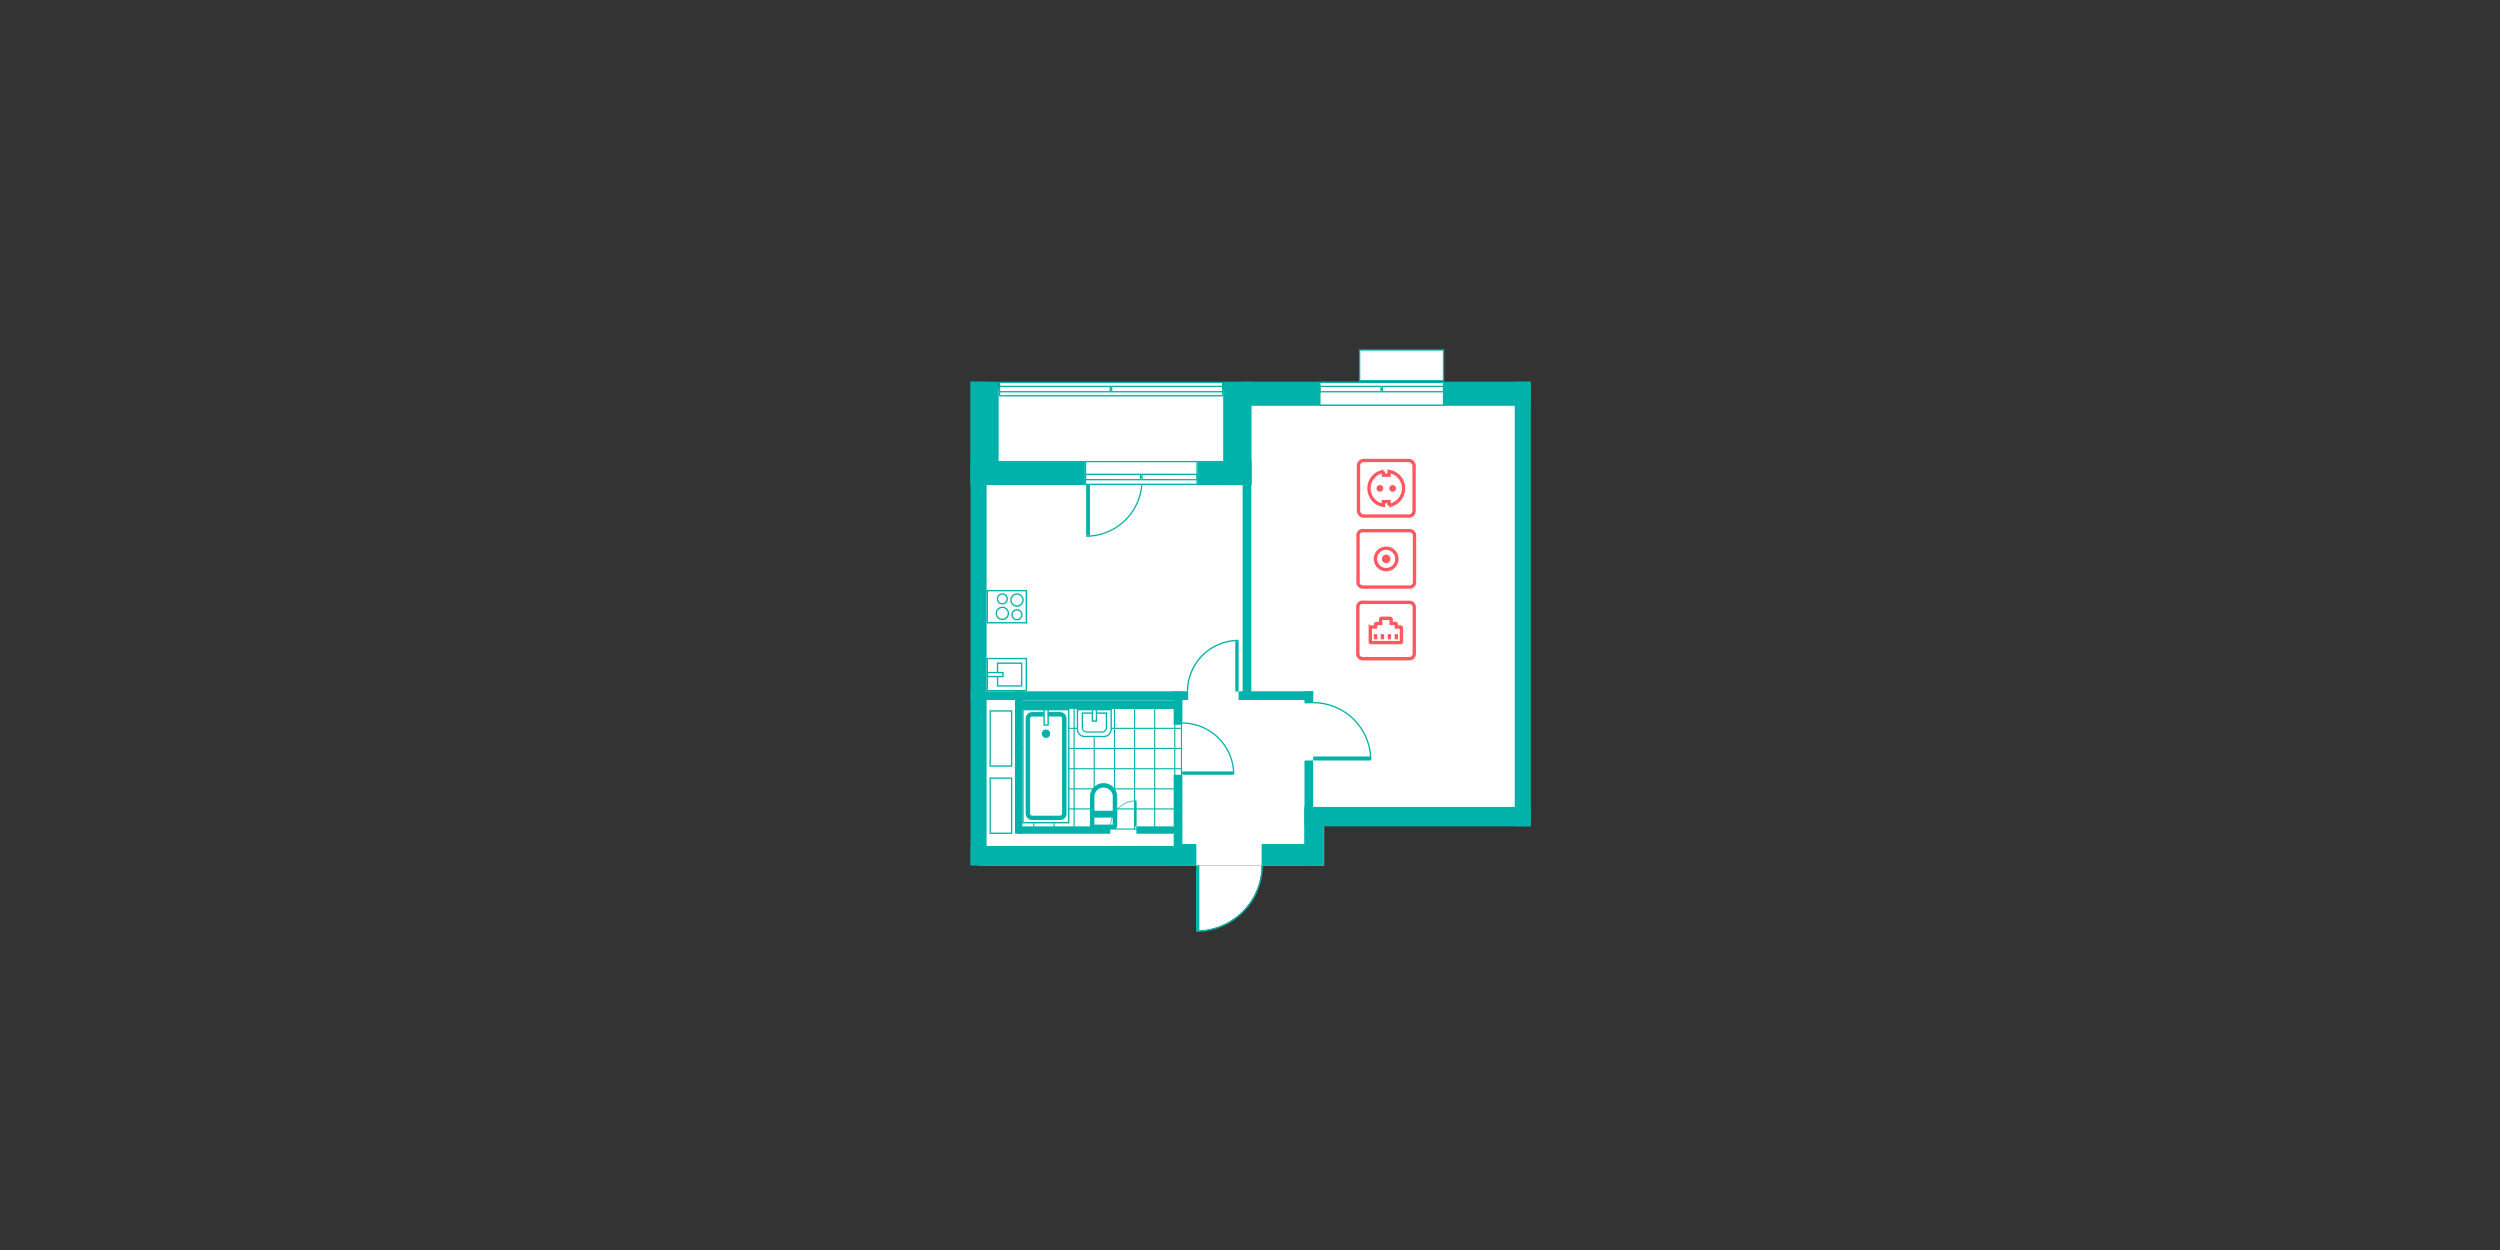 <svg xmlns="http://www.w3.org/2000/svg" viewBox="0 0 830.58 415.29"><rect x="0" y="0" width="830.58" height="415.29" fill="#333333" stroke="none"/><defs><style>.cls-1{fill:none;}.cls-2,.cls-5,.cls-6{fill:#fff;}.cls-3{fill:#00b2a9;}.cls-10,.cls-4,.cls-7,.cls-8{fill:none;}.cls-4,.cls-6,.cls-7{stroke:#00b2a9;}.cls-10,.cls-4,.cls-8{stroke-miterlimit:7.42;}.cls-4{stroke-width:0.37px;}.cls-5{fill-rule:evenodd;}.cls-6,.cls-7{stroke-miterlimit:2.97;stroke-width:1.48px;}.cls-10,.cls-8{stroke:#ff585f;stroke-width:1.11px;}.cls-9{fill:#ff585f;}.cls-10{stroke-linecap:round;}</style></defs><g id="Слой_2" data-name="Слой 2"><g id="Layer_1" data-name="Layer 1"><rect class="cls-1" width="830.58" height="415.29"/><g id="_1К4" data-name="1К4"><rect class="cls-2" x="391.41" y="129.26" width="114.5" height="141.94"/><rect class="cls-2" x="324.97" y="129.26" width="114.95" height="158.26"/><rect class="cls-3" x="389.93" y="257.41" width="2.89" height="30.11"/><rect class="cls-3" x="377.54" y="274.54" width="15.2" height="2.45"/><line class="cls-4" x1="356.85" y1="275.43" x2="356.85" y2="235.31"/><line class="cls-4" x1="350.18" y1="275.43" x2="350.18" y2="235.31"/><line class="cls-4" x1="343.43" y1="275.43" x2="343.43" y2="235.31"/><line class="cls-4" x1="363.53" y1="275.43" x2="363.53" y2="235.31"/><line class="cls-4" x1="370.28" y1="275.43" x2="370.28" y2="235.31"/><line class="cls-4" x1="376.95" y1="275.43" x2="376.95" y2="235.31"/><line class="cls-4" x1="383.63" y1="275.43" x2="383.63" y2="235.31"/><line class="cls-4" x1="392.52" y1="262.08" x2="339.65" y2="262.08"/><line class="cls-4" x1="392.52" y1="268.75" x2="339.65" y2="268.75"/><line class="cls-4" x1="392.75" y1="275.43" x2="339.65" y2="275.43"/><line class="cls-4" x1="392.52" y1="255.4" x2="339.65" y2="255.4"/><line class="cls-4" x1="392.52" y1="248.66" x2="339.65" y2="248.66"/><line class="cls-4" x1="392.52" y1="241.98" x2="339.65" y2="241.98"/><line class="cls-4" x1="392.75" y1="235.31" x2="339.65" y2="235.31"/><line class="cls-4" x1="390.3" y1="275.43" x2="390.3" y2="235.31"/><line class="cls-4" x1="392.52" y1="275.43" x2="392.52" y2="235.31"/><rect class="cls-3" x="322.44" y="281.06" width="74.97" height="6.45"/><rect class="cls-3" x="433.39" y="268.09" width="75.2" height="6.45"/><rect class="cls-3" x="433.39" y="268.09" width="6.45" height="19.43"/><rect class="cls-3" x="392.75" y="280.4" width="4.67" height="7.12"/><rect class="cls-3" x="419.15" y="280.4" width="17.43" height="7.12"/><rect class="cls-3" x="322.44" y="126.81" width="5.34" height="160.7"/><rect class="cls-3" x="503.24" y="126.81" width="5.34" height="147.73"/><rect class="cls-3" x="322.44" y="153.14" width="37.97" height="8.01"/><rect class="cls-3" x="397.94" y="153.14" width="17.87" height="8.01"/><rect class="cls-3" x="322.44" y="126.81" width="9.34" height="34.34"/><rect class="cls-3" x="406.39" y="126.81" width="9.34" height="34.34"/><rect class="cls-3" x="412.47" y="126.81" width="96.11" height="8.01"/><rect class="cls-3" x="433.39" y="252.66" width="2.89" height="34.85"/><rect class="cls-3" x="411.51" y="229.67" width="24.77" height="2.89"/><rect class="cls-3" x="412.84" y="131.04" width="2.89" height="101.52"/><rect class="cls-3" x="433.39" y="229.67" width="2.89" height="4"/><rect class="cls-3" x="389.93" y="229.67" width="2.89" height="11.12"/><rect class="cls-3" x="322.44" y="229.67" width="72.31" height="2.89"/><rect class="cls-3" x="338.31" y="274.54" width="30.55" height="2.45"/><rect class="cls-3" x="337.2" y="229.67" width="2.45" height="47.31"/><rect class="cls-3" x="337.42" y="232.64" width="55.32" height="2.89"/><path class="cls-5" d="M419.15,287.52a21.69,21.69,0,0,1-21.66,21.65l-.14-21.65Z"/><rect class="cls-3" x="397.35" y="287.52" width="1.11" height="21.65"/><path class="cls-3" d="M397.49,309.61a22.14,22.14,0,0,0,22.1-22.09h-.44a21.69,21.69,0,0,1-21.66,21.65v.44Z"/><path class="cls-5" d="M392.75,257.41V240.35a17,17,0,0,1,17,17"/><rect class="cls-3" x="392.75" y="256.29" width="16.91" height="1.11"/><path class="cls-3" d="M410.1,257.33A17.38,17.38,0,0,0,392.75,240v.44a16.91,16.91,0,0,1,16.91,16.91Z"/><path class="cls-5" d="M411.51,229.67H394.75A16.71,16.71,0,0,1,411.44,213"/><rect class="cls-3" x="410.4" y="212.99" width="1.11" height="16.76"/><path class="cls-3" d="M411.51,212.54a17.22,17.22,0,0,0-17.21,17.21h.45A16.74,16.74,0,0,1,411.51,213v-.45Z"/><path class="cls-5" d="M436.28,252.66v-19a18.89,18.89,0,0,1,18.91,18.91"/><rect class="cls-3" x="436.28" y="251.33" width="18.91" height="1.33"/><path class="cls-3" d="M455.63,252.59a19.37,19.37,0,0,0-19.35-19.36v.45a18.89,18.89,0,0,1,18.91,18.91Z"/><rect class="cls-2" x="332.09" y="127.03" width="74.09" height="4.45"/><path class="cls-3" d="M406,127.26v4H332.31v-4H406m.44-.45H331.86v4.9h74.53v-4.9Z"/><path class="cls-3" d="M368.65,128.59v1.34H332.23v-1.34h36.42m.44-.44h-37.3v2.22h37.3v-2.22Z"/><path class="cls-3" d="M406,128.59v1.34H369.54v-1.34H406m.44-.44h-37.3v2.22h37.3v-2.22Z"/><rect class="cls-2" x="438.5" y="127.03" width="41.08" height="7.56"/><path class="cls-3" d="M479.37,127.26v7.12H438.73v-7.12h40.64m.44-.45H438.28v8h41.53v-8Z"/><path class="cls-3" d="M458.6,128.59v1.34H438.73v-1.34H458.6m.45-.44H438.28v2.22h20.77v-2.22Z"/><path class="cls-3" d="M479.37,128.59v1.34H459.49v-1.34h19.88m.44-.44H459.05v2.22h20.76v-2.22Z"/><path class="cls-5" d="M360.86,159.59h18.32a18.23,18.23,0,0,1-18.25,18.24"/><rect class="cls-3" x="360.86" y="159.59" width="1.26" height="18.32"/><path class="cls-3" d="M360.86,178.35a18.78,18.78,0,0,0,18.76-18.76h-.44a18.31,18.31,0,0,1-18.32,18.32v.44Z"/><rect class="cls-2" x="328.08" y="218.77" width="12.98" height="10.68"/><path class="cls-3" d="M340.76,219v10.24H328.23V219h12.53m.45-.44H327.78v11.12h13.43V218.55Z"/><rect class="cls-2" x="331.42" y="220.33" width="8.01" height="7.56"/><path class="cls-3" d="M339.2,220.55v7.12h-7.56v-7.12h7.56m.45-.45H331.2v8h8.45v-8Z"/><rect class="cls-2" x="328.08" y="223.44" width="5.12" height="1.33"/><path class="cls-3" d="M333,223.66v.89H328.3v-.89H333m.45-.44h-5.56V225h5.56v-1.78Z"/><rect class="cls-2" x="328.08" y="196.23" width="12.98" height="10.68"/><path class="cls-3" d="M340.76,196.45v10.23H328.23V196.45h12.53m.45-.45H327.78v11.13h13.43V196Z"/><path class="cls-2" d="M337.87,201.34a2,2,0,1,1,2-2A2,2,0,0,1,337.87,201.34Z"/><path class="cls-3" d="M337.87,197.56a1.78,1.78,0,1,1-1.78,1.78,1.81,1.81,0,0,1,1.78-1.78m0-.44a2.23,2.23,0,0,0-2.23,2.22,2.23,2.23,0,1,0,2.23-2.22Z"/><circle class="cls-2" cx="337.87" cy="204.23" r="1.63"/><path class="cls-3" d="M337.87,202.83a1.41,1.41,0,0,1,1.41,1.4,1.41,1.41,0,1,1-1.41-1.4m0-.45a1.86,1.86,0,1,0,1.85,1.85,1.83,1.83,0,0,0-1.85-1.85Z"/><path class="cls-2" d="M333,205.87a2,2,0,1,1,2-2A2,2,0,0,1,333,205.87Z"/><path class="cls-3" d="M333,202a1.78,1.78,0,1,1-1.77,1.78A1.8,1.8,0,0,1,333,202m0-.45a2.23,2.23,0,0,0-2.22,2.23,2.23,2.23,0,1,0,2.22-2.23Z"/><path class="cls-2" d="M333,200.53a1.64,1.64,0,1,1,1.64-1.63A1.66,1.66,0,0,1,333,200.53Z"/><path class="cls-3" d="M333,197.56a1.4,1.4,0,0,1,1.41,1.41,1.41,1.41,0,1,1-1.41-1.41m0-.44a1.85,1.85,0,1,0,1.86,1.85,1.83,1.83,0,0,0-1.86-1.85Z"/><rect class="cls-2" x="339.87" y="235.75" width="15.2" height="37.52"/><path class="cls-3" d="M354.85,236v37.08H340.09V236h14.76m.45-.44H339.65v38H355.3v-38Z"/><path class="cls-6" d="M342.91,271.72h9.27a1.42,1.42,0,0,0,1.41-1.48V238.79a1.42,1.42,0,0,0-1.41-1.48h-9.27a1.43,1.43,0,0,0-1.41,1.48v31.45A1.43,1.43,0,0,0,342.91,271.72Z"/><circle class="cls-7" cx="347.51" cy="243.76" r="0.67"/><rect class="cls-2" x="346.77" y="235.75" width="1.33" height="5.12"/><path class="cls-3" d="M348,236v4.68h-.89V236H348m.44-.44h-1.78v5.56h1.78v-5.56Z"/><path class="cls-6" d="M370.43,264.9a3.79,3.79,0,1,0-7.57,0v9.56a.2.2,0,0,0,.22.23h7.12a.21.21,0,0,0,.23-.23V264.9Z"/><path class="cls-7" d="M370.43,270.09h-7.57v.81h7.57Z"/><path class="cls-2" d="M360.34,244.65a2.39,2.39,0,0,1-2.37-2.37v-6.53h11.12v6.53a2.39,2.39,0,0,1-2.37,2.37h-6.38Z"/><path class="cls-3" d="M368.94,236v6.31a2.15,2.15,0,0,1-2.15,2.15h-6.45a2.15,2.15,0,0,1-2.15-2.15V236h10.68m.52-.44H357.74v6.75a2.63,2.63,0,0,0,2.6,2.59h6.45a2.63,2.63,0,0,0,2.6-2.59v-6.75Z"/><path class="cls-2" d="M361,243.09a1.42,1.42,0,0,1-1.41-1.48v-4.82h8v4.82a1.47,1.47,0,0,1-1.41,1.48Z"/><path class="cls-3" d="M367.38,237.09v4.59A1.24,1.24,0,0,1,366.2,243H361a1.19,1.19,0,0,1-1.19-1.27v-4.59h7.56m.45-.45h-8.45v5a1.71,1.71,0,0,0,1.63,1.71h5.19a1.66,1.66,0,0,0,1.63-1.71v-5Z"/><rect class="cls-2" x="362.94" y="235.75" width="1.33" height="3.78"/><path class="cls-3" d="M364.05,236v3.34h-.89V236h.89m.44-.44h-1.78v4.23h1.78v-4.23Z"/><path class="cls-3" d="M335.87,258.74v17.87h-6.68V258.74h6.68m.44-.44h-7.56v18.76h7.56V258.3Z"/><path class="cls-3" d="M335.87,236.42v17.87h-6.68V236.42h6.68m.44-.45h-7.56v18.77h7.56V236Z"/><rect class="cls-2" x="360.64" y="153.36" width="37.08" height="7.56"/><path class="cls-3" d="M397.49,153.58v7.12H360.86v-7.12h36.63m.45-.44H360.41v8h37.53v-8Z"/><path class="cls-3" d="M378.73,157.81v1.34H360.86v-1.34h17.87m.45-.44H360.41v2.22h18.77v-2.22Z"/><path class="cls-3" d="M397.49,157.81v1.34H379.62v-1.34h17.87m.45-.44H379.18v2.22h18.76v-2.22Z"/><rect class="cls-2" x="451.7" y="116.28" width="27.88" height="10.23"/><path class="cls-3" d="M479.37,116.5v9.79H451.93V116.5h27.44m.44-.44H451.48v10.68h28.33V116.06Z"/><rect class="cls-3" x="377.03" y="266.16" width="0.59" height="8.45"/><path class="cls-3" d="M377.54,265.93a8.69,8.69,0,0,0-8.67,8.68h.22a8.45,8.45,0,0,1,8.45-8.45v-.23Z"/></g><path class="cls-8" d="M452.67,176.28a1.53,1.53,0,0,0-1.49,1.48v15.8a1.6,1.6,0,0,0,1.49,1.48h15.79a1.61,1.61,0,0,0,1.49-1.56V177.83a1.43,1.43,0,0,0-.45-1,1.54,1.54,0,0,0-1-.52H452.67Zm4.3,9.41a3.56,3.56,0,0,1,7.12,0,3.56,3.56,0,0,1-7.12,0Z"/><path class="cls-9" d="M459.12,185.69a1.41,1.41,0,0,1,2.82,0,1.41,1.41,0,0,1-2.82,0Z"/><rect class="cls-9" x="461.05" y="210.69" width="1.11" height="1.71"/><rect class="cls-9" x="458.75" y="210.69" width="1.11" height="1.71"/><rect class="cls-9" x="463.35" y="210.69" width="1.11" height="1.71"/><rect class="cls-9" x="456.45" y="210.69" width="1.11" height="1.71"/><path class="cls-8" d="M452.59,200.08a1.54,1.54,0,0,0-1.48,1.48v15.8a1.59,1.59,0,0,0,1.48,1.48h15.8a1.59,1.59,0,0,0,1.48-1.55V201.64a1.5,1.5,0,0,0-.44-1,1.56,1.56,0,0,0-1-.52h-15.8Zm2.67,13.13v-4.6a.32.32,0,0,1,.3-.3H457v-.89a.32.32,0,0,1,.3-.29h1.4v-1.41a.32.32,0,0,1,.3-.3h2.89a.32.32,0,0,1,.3.3v1.41h1.41a.32.32,0,0,1,.3.29v.89h1.41a.32.32,0,0,1,.29.3v4.6a.31.31,0,0,1-.29.29h-9.72a.31.31,0,0,1-.3-.29Z"/><rect class="cls-10" x="451.33" y="152.99" width="18.47" height="18.47" rx="1.71"/><circle class="cls-9" cx="458.45" cy="162.26" r="1.11"/><circle class="cls-9" cx="462.68" cy="162.26" r="1.11"/><path class="cls-10" d="M461.49,156.62v1.26h-1.85v-1.26a5.71,5.71,0,0,0,0,11.28v-1.26h1.85v1.26a5.71,5.71,0,0,0,0-11.28Z"/></g></g></svg>